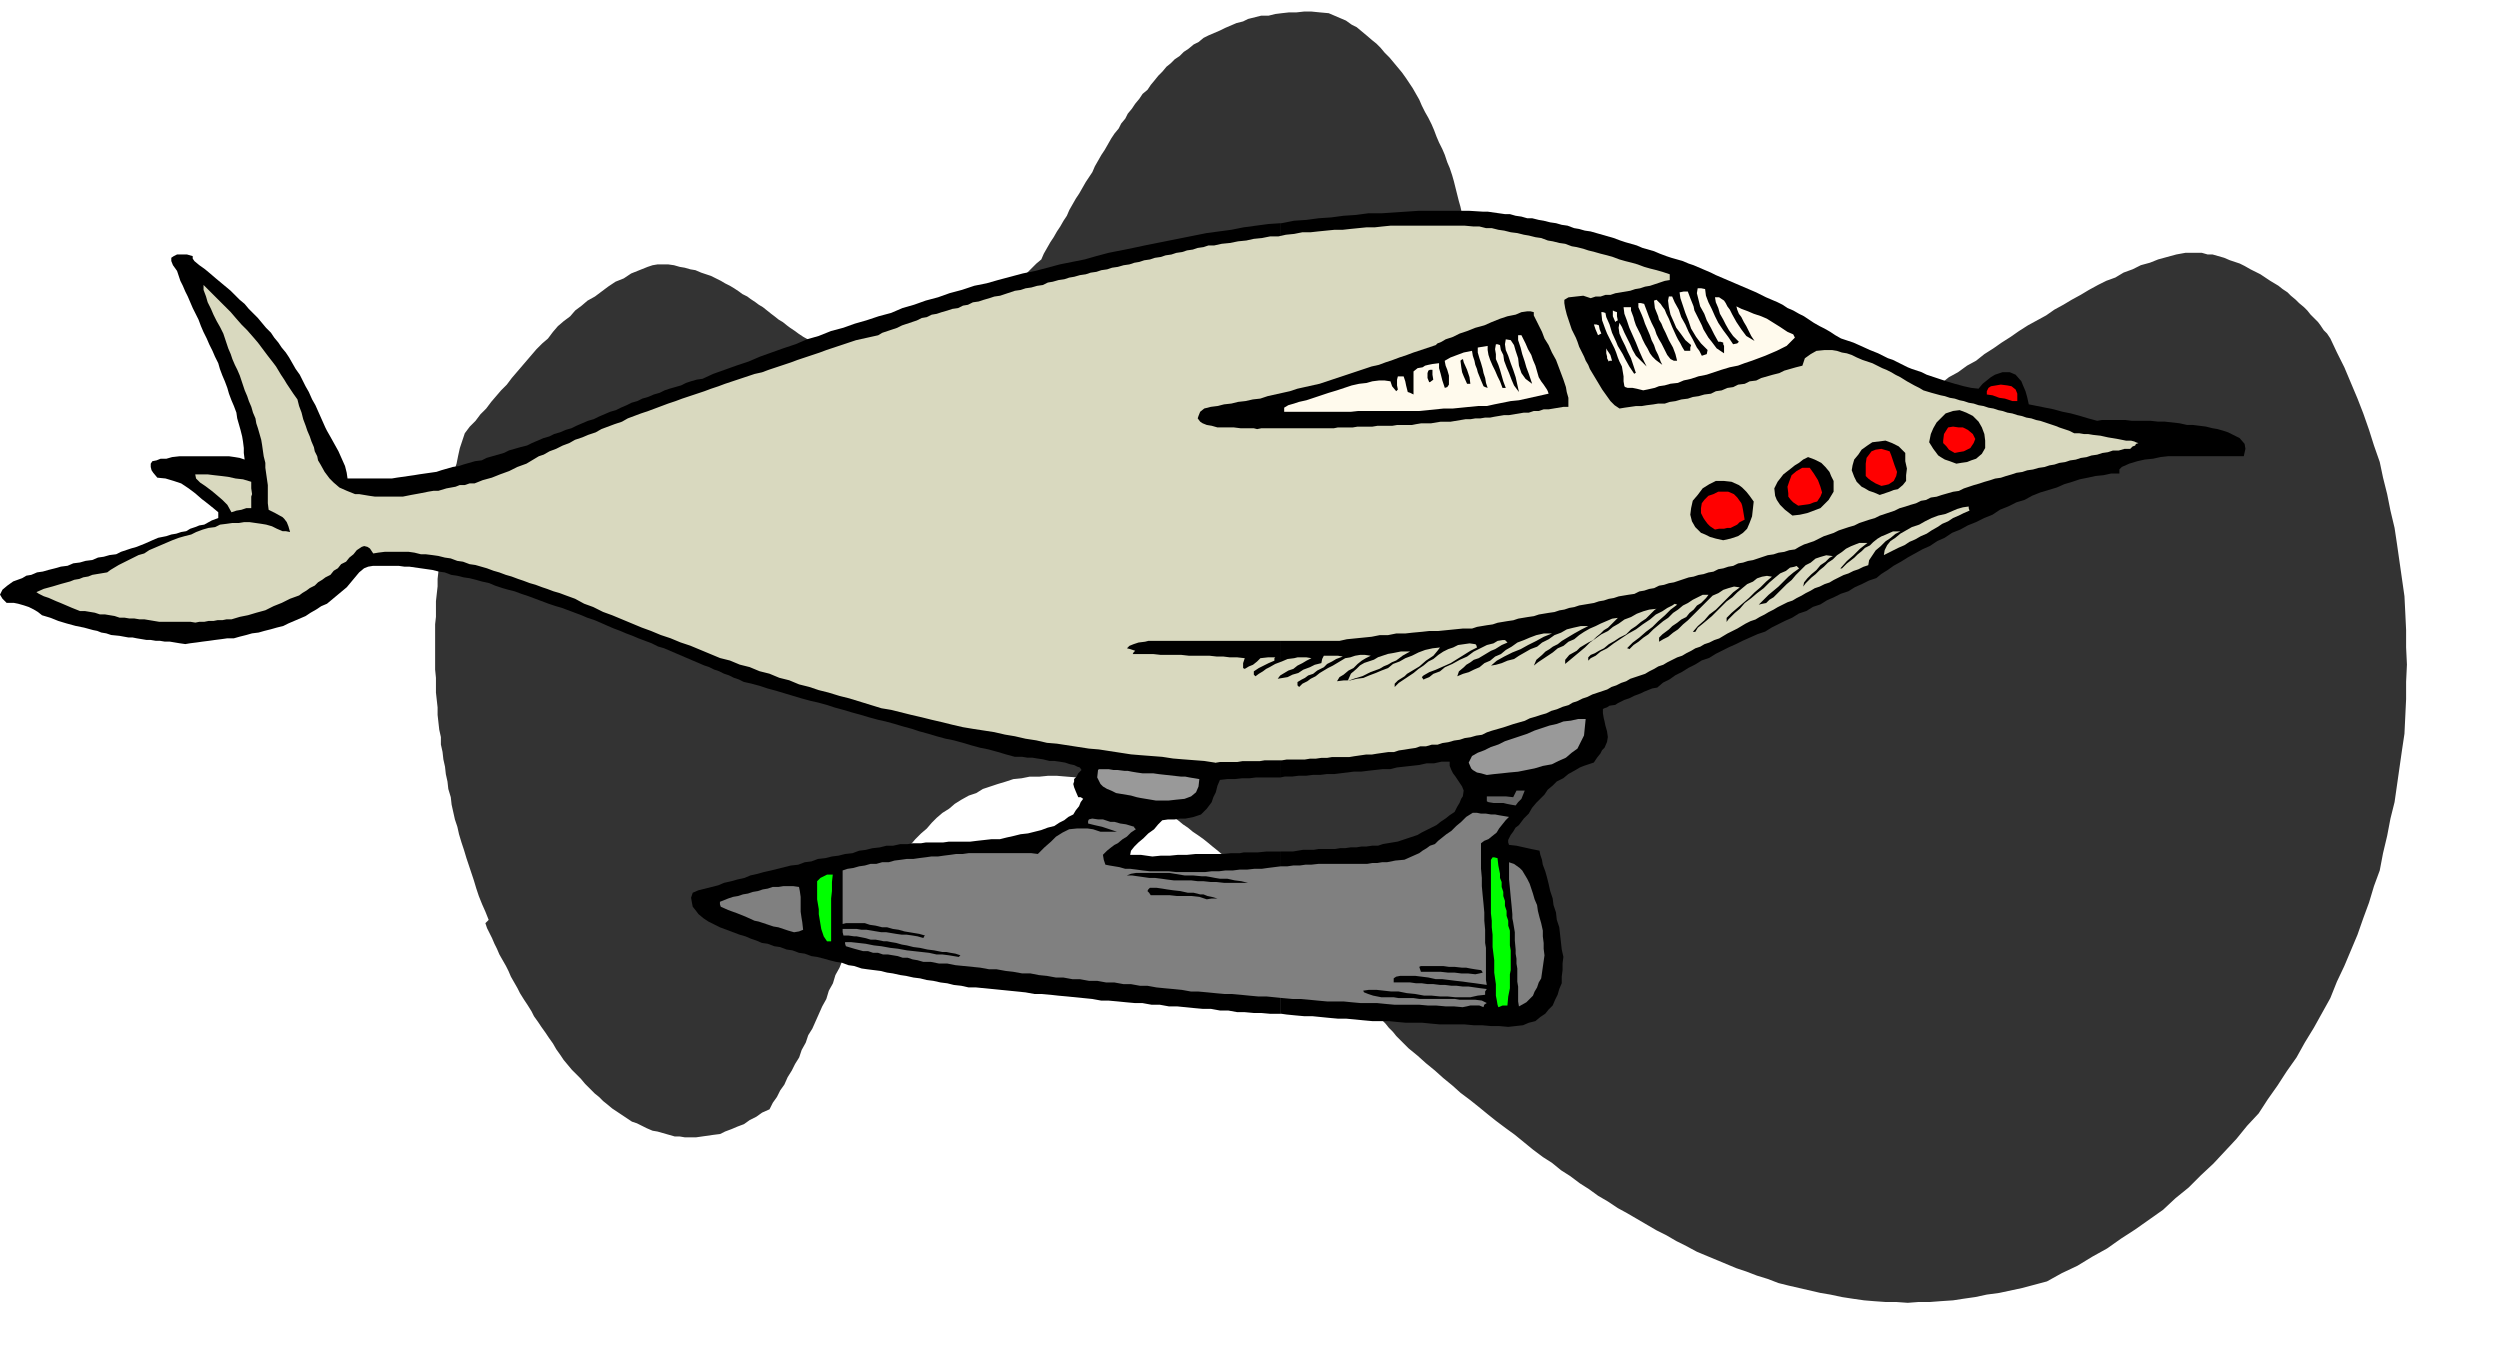 <svg xmlns="http://www.w3.org/2000/svg" fill-rule="evenodd" height="268.04" preserveAspectRatio="none" stroke-linecap="round" viewBox="0 0 3035 1659" width="490.455"><style>.pen1{stroke:none}.brush2{fill:#000}.brush3{fill:gray}.brush4{fill:#0f0}.brush7{fill:#d9d9bf}.brush8{fill:red}.brush9{fill:#fffaed}</style><path class="pen1" style="fill:#333" d="m1613 16 7 3 7 3 7 3 7 5 6 3 6 5 6 5 7 6 5 4 5 5 5 6 6 6 5 6 5 6 5 6 5 7 4 6 4 6 4 7 4 7 3 7 4 8 4 7 4 8 3 7 3 8 3 7 4 8 3 7 3 9 3 7 3 9 2 7 2 8 2 8 2 8 2 7 2 9 2 7 3 9 1 7 2 9 2 7 2 9 1 7 3 9 1 7 3 9 1 7 2 7 1 7 3 8 1 7 2 7 1 7 3 8 1 6 2 7 1 7 2 7 2 6 2 6 2 6 3 6 2 5 3 6 3 5 3 6 3 5 3 6 3 5 4 6 3 4 3 6 3 4 4 6 3 4 4 5 4 5 5 5 7 8 8 9 4 3 5 5 4 3 6 5 4 3 5 4 4 3 6 4 5 3 5 3 6 3 6 4 11 2 12 2 11 2 12 2h11l12 1h24l11-2 12-1 11-2 12-1 11-3 12-3 11-3 12-3 10-5 12-4 10-5 12-4 11-5 11-5 11-5 12-5 10-6 11-6 11-6 12-6 10-7 11-6 11-7 12-6 10-8 11-7 10-7 11-7 10-8 11-6 11-8 11-6 10-8 11-7 10-7 11-7 10-7 11-7 11-6 11-6 10-7 11-6 10-6 11-6 10-6 11-6 10-5 11-4 10-6 11-4 10-5 11-3 10-4 11-3 11-3 11-2h20l7 2h6l7 2 7 2 7 3 6 2 6 2 6 3 7 4 6 3 6 3 6 4 6 4 5 3 5 3 5 4 6 4 4 4 6 5 4 4 6 5 4 4 4 5 4 4 5 5 3 4 4 6 4 4 4 6 8 17 9 18 8 19 8 19 7 18 7 20 6 19 7 20 4 19 5 20 4 20 5 21 3 20 3 21 3 21 3 21 1 20 1 21v21l1 21-1 21v21l-1 21-1 21-3 20-3 21-3 21-3 21-5 20-4 21-5 21-4 21-7 19-6 20-7 19-7 20-8 19-8 19-9 19-8 20-10 18-10 18-11 18-10 18-12 17-11 17-12 17-11 17-14 15-13 16-14 15-14 15-15 14-15 15-16 13-15 14-17 12-17 12-17 11-17 12-18 10-18 11-19 9-18 10-15 4-15 4-14 3-14 3-15 2-14 3-14 2-13 2-15 1-13 1h-14l-13 1-14-1h-13l-14-1-12-1-14-2-13-2-14-3-12-2-13-3-13-3-13-3-12-3-13-5-13-4-13-5-12-4-12-5-12-5-12-5-12-5-13-7-12-6-12-7-12-6-12-7-12-7-12-7-11-6-12-8-12-7-11-8-11-7-12-9-11-7-11-9-11-7-12-9-11-9-11-9-11-8-12-9-10-8-11-9-10-8-12-9-10-9-11-9-10-9-11-9-10-9-11-9-9-9-6-6-4-5-5-5-4-5-6-6-4-5-5-5-4-5-5-6-5-5-5-5-4-5-5-6-4-5-5-5-4-5-6-6-4-6-6-5-4-5-5-6-5-5-5-5-4-5-6-6-4-5-6-5-4-5-5-6-5-5-5-5-4-4-6-6-5-5-5-5-5-5-6-5-5-5-5-5-5-4-6-6-6-4-6-5-5-4-6-5-5-4-6-5-5-4-7-5-6-4-6-5-6-4-6-5-6-4-6-5-6-3-7-4-7-4-7-4-6-3-7-4-6-4-7-3-6-3-14-4-13-3-13-3-12-1-12-1-12-1h-11l-10 1h-12l-10 2-10 1-9 3-10 3-9 3-9 3-8 5-9 3-9 5-8 5-7 6-8 5-7 6-6 6-6 7-7 6-7 7-6 7-6 9-6 7-6 8-5 9-5 9-6 8-6 8-5 9-5 9-5 9-4 9-5 9-4 9-5 9-4 9-5 9-4 10-5 9-3 10-5 9-3 10-5 9-4 9-4 9-4 9-5 8-3 9-5 9-3 9-5 8-4 8-5 8-4 9-5 7-4 8-5 7-4 8-9 4-7 5-8 4-7 5-8 3-7 3-8 3-6 3-8 1-7 1-7 1-7 1h-14l-6-1h-6l-7-2-7-2-7-2-6-1-7-3-6-3-6-3-6-2-6-4-6-4-6-4-6-4-6-5-5-4-5-5-5-4-6-6-6-6-5-6-5-5-6-6-5-6-5-6-4-6-5-7-4-7-5-7-4-6-5-7-4-6-5-7-3-6-5-8-4-6-5-8-3-6-4-7-4-7-3-7-3-6-4-7-4-7-3-7-3-6-3-7-3-6-3-6-2-6 2-2 2-2-4-10-4-9-4-10-3-9-3-10-3-9-3-9-3-9-3-10-3-9-3-10-2-9-3-9-2-9-2-9-1-9-3-10-1-9-2-9-1-9-2-9-1-9-2-9v-9l-2-9-1-9-1-9v-9l-1-9-1-9v-18l-1-10v-55l1-9v-19l1-9 1-9v-9l1-9 1-9 2-9v-10l2-9 1-10 2-9 1-10 2-9 1-9 2-9 1-10 2-9 2-10 3-9 2-10 2-9 3-9 3-9 6-8 7-7 6-8 7-7 6-8 6-7 6-7 7-7 6-8 6-7 6-7 6-7 6-7 6-7 7-7 7-6 6-8 6-7 7-6 8-6 6-7 8-6 7-6 9-5 8-6 8-6 9-6 10-4 9-6 10-4 5-2 5-2 6-2 6-1h13l7 1 7 2 6 1 7 2 6 1 7 3 6 2 6 2 6 3 6 3 5 3 6 3 5 3 6 4 4 3 6 3 4 3 6 4 4 3 5 3 5 4 5 4 4 3 5 4 5 3 5 4 4 3 6 4 4 3 6 4 9 5 9 6 5 2 5 3 5 2 6 3 10 3 11 4 6 1 6 1 6 1 6 1 6-1h19l6-2 7-1 7-2 8-1 6-3 8-2 7-3 9-3 8-4 9-4 9-5 9-4 5-6 5-6 5-6 6-5 5-6 6-6 5-6 6-5 5-6 5-6 6-6 6-5 5-6 5-5 6-6 6-5 3-7 4-7 4-7 4-6 4-7 4-6 4-7 4-6 3-7 4-7 4-7 4-6 4-7 4-7 4-6 4-6 3-7 4-7 4-7 4-6 4-7 4-7 4-6 5-6 3-6 5-6 3-6 5-6 4-6 5-6 4-6 6-5 4-6 5-6 4-5 5-5 5-6 5-4 5-5 6-4 5-5 6-4 6-5 6-3 6-5 6-3 7-3 7-3 6-3 7-3 7-3 8-2 6-3 8-2 8-2h9l8-2 8-1 9-1h9l9-1h9l10 1 11 1z"/><path class="pen1 brush2" d="M1555 271h1l15-3 15-1 15-2 15-1 15-2 15-1 15-2h16l15-1 15-1 15-1h62l16 1h6l7 1 7 1 7 1h6l7 2 7 1 7 2h6l8 2 6 1 8 2 7 1 7 2 7 1 8 3 6 1 7 2 7 1 7 2 7 2 7 2 7 2 8 3 6 2 7 2 7 2 7 3 7 2 7 2 7 3 8 3 6 2 7 2 7 2 7 3 6 2 7 3 7 3 7 3 6 3 7 3 7 3 7 3 7 3 7 3 7 3 7 3 6 3 6 3 7 3 7 3 6 3 6 4 7 3 7 4 6 3 6 4 6 4 7 4 6 3 7 4 6 4 7 4 6 2 9 3 9 4 11 5 5 2 5 2 6 3 6 3 6 2 6 3 6 3 6 3 5 2 6 2 6 2 6 3 6 2 6 2 6 2 6 2 10 3 11 3 9 2 9 1 5-6 5-4 5-4 5-3 9-3h9l7 3 7 8 2 5 3 7 2 7 2 9 10 2 10 2 10 2 11 3 10 2 11 3 10 3 11 3 6-1h28l8 1h23l9 1h8l9 1 9 1 9 2h7l8 1 8 1 8 2 6 1 7 2 6 2 6 3 8 4 6 7 1 6-2 9h-92l-9 1-9 2-10 1-9 2-10 3-9 4-3 3v5h-10l-9 2-10 1-9 2-10 2-9 3-10 3-9 4-10 3-10 3-10 4-9 5-10 3-10 5-10 4-9 6-10 4-10 5-10 4-9 5-10 4-9 6-9 4-9 6-9 4-9 5-9 5-8 5-9 5-7 5-8 5-6 5-9 3-8 4-9 4-8 5-9 3-8 4-9 4-8 5-9 3-8 5-9 3-8 5-9 4-8 4-8 4-8 5-9 3-9 4-9 4-8 4-9 4-8 4-8 4-8 5-9 3-8 5-8 4-8 5-8 4-7 5-8 4-7 6-6 1-5 2-5 2-4 2-8 3-6 3-6 2-4 2-4 2-3 2-7 1-3 2-3 1-2 1v5l1 6 1 4 1 5 2 7 1 7-1 6-3 7-3 3-2 4-4 5-4 6-6 2-6 2-5 2-5 3-9 5-6 5-8 4-5 5-6 5-4 6-5 5-5 5-5 6-4 7-6 6-6 8-4 3-3 5-3 4-3 6v3l1 3 9 1 9 2 9 2 10 2 1 5 2 6 1 6 3 8 2 7 2 8 2 9 3 9 1 8 3 9 1 9 3 9 1 9 1 9 1 9 2 9-1 8v8l-1 8v8l-3 7-2 7-3 6-3 7-5 5-4 5-6 4-6 5-8 2-7 3-9 1-9 1-11-1h-10l-11-1h-10l-11-1h-30l-11-1-10-1h-20l-11-1-10-1h-20l-11-1-10-1-11-1h-10l-11-1-10-1-10-1h-10l-11-1-10-1-7-1v-197h15l6-1 6-1h13l6-1h20l6-1h6l7-1h7l6-1h6l7-1h7l6-2 6-1 6-1 6-1 6-2 6-2 6-2 6-2 5-3 6-3 6-3 6-3 5-4 6-4 5-4 6-4 3-6 3-5 2-5 2-3 1-7-2-5-4-6-4-6-3-4-2-4-2-5v-5h-10l-9 2h-9l-9 2-9 1-9 1-9 1-8 2h-9l-9 1-9 1-8 1h-9l-8 1-8 1-8 1h-9l-8 1h-9l-8 1h-9l-8 1h-9l-5 1V271zm0 673h-30l-8 1h-9l-9 1h-9l-9 1-3 7-2 8-3 6-2 6-6 8-7 7-9 3-10 2h-7l-6 1h-8l-7 1-5 5-5 6-7 5-6 6-6 5-5 5-4 5-1 5h13l7 1 7 1 10-1h11l10-1h11l10-1h33l10-1h11l5-1h17l10-1h18v197h-13l-11-1h-9l-11-1h-9l-11-2h-10l-11-2h-10l-11-1-10-1-10-1h-10l-11-2h-10l-11-2h-9l-11-1-10-1-11-1h-9l-11-2-10-1-10-1-10-1-11-1-9-1-11-1h-9l-11-2-10-1-10-1-10-1-10-1-10-1-10-1h-9l-9-2-9-1-8-2-8-1-9-2-8-1-8-2-8-1-9-2-7-1-9-2-7-1-8-2-8-1-8-1-7-1-9-3-7-1-8-3-7-1-8-2-7-2-8-2-7-1-8-3-7-1-8-3-7-1-8-3-7-1-8-3-7-1-7-3-6-2-7-3-7-2-8-3-8-3-8-3-6-3-8-4-6-4-6-5-3-4-4-5-1-5-1-6 2-6 7-3 8-2 8-2 8-2 7-3 9-2 7-2 9-2 7-3 9-2 7-2 9-2 8-2 8-2 8-2 9-1 8-3 8-1 8-3 9-1 8-2 8-1 8-2 9-1 8-3 8-1 8-2 9-1 8-2h8l9-2h9l6-1h10l6-1h21l7-1h26l8-1 9-1 9-1h10l8-2 9-2 8-2 9-1 8-2 8-2 8-3 8-2 6-4 6-3 5-4 6-3 3-5 4-5 2-5 3-4-3-2h-3l-3-7-2-5-1-4 1-3v-3l3-3 2-4 4-4-2-3-3-1-4-2-5-1-6-2-6-1-7-1h-6l-8-2-7-1-6-1h-6l-6-1h-9l-11-3-10-3-11-3-10-2-11-3-10-3-11-3-10-2-11-3-10-3-11-3-9-3-11-3-10-3-11-3-9-2-11-3-10-3-11-3-10-3-11-3-9-3-11-3-9-2-11-3-10-3-10-3-10-3-11-3-9-3-11-3-9-2-6-3-6-2-6-3-6-2-6-3-6-2-6-3-6-2-7-3-7-3-7-3-7-3-7-3-7-3-7-3-7-2-8-4-8-3-8-3-7-3-8-3-7-3-8-3-7-3-9-4-7-3-9-3-7-3-8-3-8-3-8-3-7-2-9-3-8-3-8-3-8-3-9-3-8-3-8-2-7-2-9-3-7-3-9-2-7-2-8-2-7-1-8-2-7-1-8-3-7-1-8-2-7-1-7-1-7-1-7-1h-6l-7-1h-31l-6 1-5 2-6 5-5 6-5 6-5 6-6 5-6 5-6 5-6 5-7 3-6 4-7 4-6 4-7 3-7 3-7 3-6 3-8 2-7 2-8 2-7 2-8 1-7 2-8 2-7 2h-8l-7 1-8 1-7 1-8 1-7 1-8 1-6 1-7-1-6-1-6-1h-6l-6-1h-5l-6-1h-5l-6-1-6-1-5-1h-5l-11-2-10-1-6-2-6-1-5-2-5-1-11-3-10-2-11-3-10-3-10-4-10-3-5-4-5-3-6-3-6-2-7-2-5-1H8l-5-5-3-5 3-6 6-5 7-5 11-4 5-3 6-1 7-3 7-1 7-2 8-2 7-2 8-1 7-3 8-1 7-2 8-1 7-3 7-1 7-2 8-1 6-3 6-2 6-2 7-2 10-4 9-4 7-3 10-2 6-2 6-1 6-2 6-1 5-3 6-2 5-2 6-1 9-5 8-3v-7l-6-5-5-4-5-4-4-3-8-7-8-6-9-6-9-3-10-3-10-1-5-6-2-3-1-4v-4l2-3 5-1 5-2h7l7-2 9-1h60l7 1 6 1 6 2-1-8v-6l-1-8-1-6-2-8-2-7-2-7-1-7-3-8-3-7-3-8-2-7-3-8-3-7-3-8-2-7-4-8-3-7-4-8-3-7-4-8-3-7-3-8-3-6-4-8-3-7-3-7-3-6-3-7-3-6-2-6-2-6-5-7-2-5v-4l3-2 4-2h12l7 2v3l2 3 6 5 7 5 6 5 7 6 6 5 6 5 6 5 6 6 5 5 6 5 5 6 6 6 5 5 5 6 5 6 6 6 4 6 5 6 4 6 5 6 4 6 4 7 4 7 5 7 3 6 4 8 4 7 4 9 4 7 4 9 4 9 4 9 2 4 4 7 5 9 5 9 4 9 4 9 2 8 1 7h54l6-1 7-1 7-1 7-1 6-1 7-1 7-1 7-1 6-2 7-2 7-2 7-1 6-2 7-2 7-2 8-1 6-3 7-2 7-2 7-2 6-3 7-2 7-2 8-2 6-3 7-3 7-3 7-2 6-3 7-2 7-3 7-2 6-3 7-3 7-3 7-2 6-3 7-3 7-3 7-2 6-3 7-3 6-3 7-2 6-3 7-2 7-3 7-2 6-3 6-2 7-2 7-2 6-3 6-2 7-2 7-1 13-6 14-5 14-5 15-5 14-6 14-5 14-5 15-5 14-6 14-4 15-6 15-4 14-5 14-4 15-5 15-4 14-6 14-4 14-5 15-4 14-5 15-4 15-5 15-3 14-4 15-4 15-4 15-3 15-4 15-4 15-3 15-3 14-4 15-4 15-3 15-3 14-3 15-3 15-3 15-3 15-3 15-3 15-2 15-2 15-3 15-2 15-2 15-1v673z"/><path class="pen1 brush3" d="m1776 1223-11-1h-10l-11-1h-10l-11-1h-30l-11-1-10-1h-20l-11-1-10-1h-20l-11-1-10-1-11-1h-10l-11-1-10-1-10-1h-10l-11-1-10-1-11-1h-9l-11-1-10-1-11-1h-9l-11-2-10-1-11-1-10-1-11-2h-9l-11-2h-9l-11-2h-10l-11-2h-10l-11-2h-9l-11-2h-9l-11-2-10-1-10-2h-10l-11-2-9-1-11-2h-9l-11-2-10-1-10-1-10-1-10-2h-10l-10-2h-9l-7-2-6-1-6-2h-6l-6-2-6-1-6-1h-6l-6-2h-6l-6-2h-6l-11-3-10-3-1-3v-2h7l9 1 9 1 10 2 9 1 11 2 9 1 11 2 9 1 9 1 9 1 9 2h7l8 1 6 1 6 1 1-1 1-1-6-2-6-1-5-1h-5l-10-2-8-1-9-2-8-1-8-2-6-1-7-2-6-1-5-1h-4l-10-2h-6l-7-2-5-1-5-1h-3l-7-1h-6l-1-4v-4h17l6 1h6l6 1 6 1 6 1h6l6 1 6 1 7 1h6l7 1 6 1 7 2 1-2 1-1-7-2-6-1-6-1-6-1-7-2-7-1-7-2h-6l-8-2-7-1-6-2h-23l-4 1v-65l6-2 7-1 7-2 7-1 7-2h7l7-2h8l7-2 8-1 7-1h8l7-1 8-1 7-1h8l7-1 8-1 7-1h8l7-1h76l8 1 8-8 8-7 6-6 8-5 8-4 10-1h12l7 1 9 3h20l-9-3-9-3-9-2-8-2v-3l1-2 4-1 7 1h6l9 3h5l7 2 7 1 10 3v1l2 2-6 4-5 5-5 3-6 5-4 2-4 3-5 4-5 5 1 6 2 6 5 1 6 1 6 1 7 2h6l8 1 7 1 9 1h23l9 1h35l8-1h9l8-1h9l8-1h9l9-1h9l7-1 8-1 8-1h8l7-1h8l7-1h7l9-1h59l6-1h6l6-1h6l10-2 11-1 9-4 9-4 4-3 5-3 4-3 6-2 4-4 5-4 5-4 6-4 6-6 6-5 6-6 8-5h5l5 1h6l6 1h5l5 1 6 1 6 1-4 4-4 5-4 5-3 5-5 4-5 4-5 2-4 3v31l1 11v10l1 11 1 10 1 11v10l1 11v16l1 6v39l1 6-7-1-7-1-8-1-7-1-9-1-8-1-8-1h-8l-9-2-8-1-8-1h-18l-5 1-3 2v5h20l7 1h7l7 1h7l8 1h6l8 1h6l8 1h7l7 1 7 1 8 1-2 3v4l-9 1-9 2h-18l-10-1h-9l-10-1h-9l-11-2-10-1-10-2h-9l-9-1-9-1h-9l-7 1 1 2 5 2 6 2 10 2h15l6 1h18l7 1h43l6 1h19l8 1 6 3-3 2-1 3-5-2h-11l-4 1-5 1z"/><path class="pen1 brush4" d="m1819 1223-1-3-1-6-1-5v-14l-1-7-1-7v-15l-1-8-1-8v-15l-1-9v-8l-1-9v-65l2-3h2l4 1 1 9 2 10v5l2 5v6l2 6v5l2 6v6l2 6v6l2 6v6l2 6v18l1 6v24l-1 5v17l-2 10-1 11h-6l-5 2z"/><path class="pen1 brush3" d="m1844 1222-1-6v-18l-1-6v-16l-1-6v-6l-1-6v-5l-1-11v-10l-1-6-1-6-1-5v-5l-1-11-1-10-1-11-1-10v-21l6 2 7 5 3 3 3 5 3 5 3 6 2 6 2 6 2 7 3 7 1 7 2 8 2 7 2 9v7l1 8v7l1 8-1 7-1 7-1 7-1 7-3 5-2 6-3 5-2 5-8 8-9 5z"/><path class="pen1 brush2" d="m1791 1183-9-1h-8l-8-1h-8l-9-1h-24l-1-3-1-3 2-1h27l7 1h7l9 1h5l5 1 6 1 7 1 1 1 1 2-4 1-5 1z"/><path class="pen1 brush4" d="m1004 1143-4-6-3-9-1-6-1-6-1-6v-6l-1-6-1-6v-22l4-4 4-2 4-2h7l-1 9v11l-1 9v52h-5z"/><path class="pen1 brush3" d="m964 1132-7-2-6-2-6-2-6-1-6-2-6-2-6-2-5-1-11-5-10-4-11-4-9-4-1-3v-3l5-2 5-2 6-2 6-1 6-2 6-1 6-2 6-1 6-2 6-1 6-2h7l6-1h12l7 1 1 5 1 7v18l1 7 1 6 1 9-5 2-6 1z"/><path class="pen1 brush2" d="m1465 1092-9-3-9-1h-18l-9-1h-23l-2-3-2-2 1-2 2-2h8l7 1 6 1 7 1 9 1 9 2h7l8 2h4l5 2 5 1 7 2h-7l-6 1zm21-20-9-1h-7l-9-1h-7l-8-1h-21l-8-1-7-1-8-1h-7l-7-1-7-1-7-1h-6l5-2 6-1h41l6 1 6 1 6 1h10l11 1h5l6 1 5 1 6 1h9l9 2 8 1 8 2h-29z"/><path class="pen1" style="fill:#666" d="m1840 978-6-1-5-1-4-1h-12l-6-1-2-1v-6h23l9 1 2-4 2-4h10l-2 5-2 5-4 4-3 4z"/><path class="pen1" d="m1403 972-6-1-6-1-6-1-5-1-7-2-6-1-6-1-6-1-6-3-5-2-5-3-3-3-4-8 1-9 1-1h12l6 1h5l8 1h4l5 1 6 1 7 1h13l7 1 9 1 9 1 9 1h5l5 1 6 1 6 1-1 9-3 7-6 5-8 3-10 1-9 1h-16zm402-31-7-2-5-1-5-3-2-2-3-7 4-8 7-4 8-3 8-4 9-3 8-4 9-3 9-3 9-3 9-4 9-3 9-3 9-2 8-3 9-1 9-2h9l-1 10-1 10-4 8-4 8-7 5-7 6-9 4-8 4-11 2-10 3-10 2-10 2-11 1-9 1-10 1-8 1z" style="fill:#999"/><path class="pen1 brush7" d="m1475 926-13-2-13-1-13-1-12-1-13-2-13-1-13-1-12-1-13-2-13-2-13-2-12-1-13-2-13-2-13-2-12-1-13-3-13-2-13-3-12-2-13-3-13-2-13-2-12-2-13-3-12-3-13-3-12-3-13-3-12-3-12-3-12-2-13-4-13-4-13-4-12-3-13-4-12-3-12-4-12-3-12-5-12-3-12-5-12-3-12-5-12-3-12-5-12-3-12-5-12-5-12-5-12-4-12-5-12-4-12-5-11-4-12-5-12-5-12-5-11-4-12-6-11-4-11-6-11-4-8-3-7-2-8-3-6-2-8-3-7-2-8-3-6-2-8-3-7-2-8-3-7-2-8-3-7-2-7-2-7-1-8-3-7-1-8-3-7-1-8-2-7-1-8-1h-6l-8-2-7-1h-29l-8 1-6 1-4-6-3-2-4-1-3 1-6 4-4 5-5 4-4 5-6 3-4 5-5 3-4 5-6 3-4 3-5 3-4 4-6 3-4 3-5 3-4 3-11 4-10 5-10 4-10 5-11 3-10 3-10 2-10 3h-6l-5 1h-6l-5 1h-6l-5 1h-6l-5 1-6-1h-38l-6-1-6-1-6-1h-6l-6-1h-6l-6-1h-6l-6-2-6-1-6-1h-6l-6-2-6-1-6-1h-6l-10-4-7-3-7-3-5-2-9-4-6-2-6-3-3-2 9-4 11-3 10-3 11-3 5-2 6-1 5-2 6-1 5-2 6-1 6-1 6-1 4-3 5-3 5-3 6-3 6-3 6-3 6-3 7-2 6-4 7-3 7-3 7-3 7-3 8-3 7-2 8-2 6-3 8-3 7-2 8-1 6-3 8-1 7-1h8l6-1h7l7 1 7 1 6 1 7 2 6 3 7 3h4l5 1-2-7-2-5-3-4-2-2-9-5-8-4-1-8v-22l-1-7-1-7-1-7v-6l-2-8-1-7-1-7-1-6-2-7-2-7-2-6-1-6-3-7-2-7-3-7-2-6-3-7-2-6-2-6-2-6-3-7-3-6-3-7-2-6-3-7-2-6-2-6-2-6-4-8-4-7-4-8-3-7-4-8-2-7-3-8v-6l4 4 4 4 4 4 5 5 3 3 5 5 3 3 5 5 6 7 7 8 7 7 7 8 6 7 6 8 6 8 7 9 3 4 3 5 3 5 4 6 3 5 4 6 4 6 5 7 2 8 3 8 2 8 3 8 2 6 3 7 2 6 3 7 1 5 3 6 1 5 3 5 5 9 6 8 5 5 7 6 9 4 10 4h5l6 1 6 1 7 1h34l10-2 11-2 5-1 5-1 6-1h6l10-3 11-2 5-2h6l6-2h6l10-4 11-3 10-4 11-4 10-5 11-4 5-3 5-3 5-3 6-2 7-4 8-3 8-4 8-3 7-4 9-3 7-3 9-3 7-4 8-3 8-3 9-3 7-4 8-3 8-3 9-3 8-3 8-3 8-3 9-3 8-3 9-3 9-3 9-3 8-3 9-3 8-3 9-3 9-3 9-3 9-3 9-2 8-3 9-3 9-3 9-3 8-3 9-3 9-3 9-3 8-3 9-3 9-3 9-3 9-3 9-2 9-2 9-2 5-3 6-2 6-2 6-2 6-3 6-2 6-2 6-2 6-3 6-1 6-3 6-1 6-2 7-2 6-2 7-1 6-3 6-1 6-3 7-1 6-2 7-2 6-2 7-1 6-2 6-2 6-2 7-1 6-2 7-1 7-2 7-1 6-3 6-1 7-2 7-1 6-2 6-1 7-2 7-1 6-2 7-1 6-2 7-1 6-2 7-1 7-2 7-1 6-2 6-1 6-2 7-1 6-2 7-1 6-2 7-1 6-2 7-1 6-2 7-1 6-2 7-1 6-2h7l9-2 10-1 10-2 10-1 9-2 10-1 10-2h10l9-2 10-1 10-2h10l9-1 10-1 10-1h10l9-1 10-1 10-1h10l9-1 10-1h90l11 1h7l8 2h7l8 2 7 1 8 2 8 1 8 2 6 1 8 2 7 1 8 3 6 1 8 2 7 1 8 3 6 1 8 2 6 2 8 2 7 2 8 2 7 2 8 3 7 2 8 2 7 2 8 3 7 2 8 2 7 2 9 3v7l-6 1-6 2-6 2-6 2-6 1-6 2-6 1-6 2-6 1-6 1-6 1-6 2h-6l-6 2h-6l-6 2-9-3-9 1-9 1-5 3v4l1 6 2 8 3 9 3 9 5 10 2 5 2 6 3 6 3 6 2 5 3 5 2 5 3 5 3 5 3 5 3 5 3 5 5 7 5 7 5 5 6 4 6-1 7-1 7-1h7l6-1 8-1 6-1h8l6-2 7-1 7-2 8-1 6-2 7-1 7-2 8-1 6-3 7-1 7-3 7-1 6-3 8-1 6-3 8-1 6-3 7-2 7-2 8-2 6-3 7-2 7-2 8-2 3-9 7-5 7-4 10-1h9l6 1 6 2 6 1 6 2 6 3 7 3 6 2 6 2 6 3 6 3 5 2 6 3 5 3 6 3 8 5 9 5 6 3 5 3 10 3 11 3 5 1 6 2 6 1 6 2 5 1 6 2 6 1 6 2 6 1 6 2 6 1 6 2 5 1 6 2 6 1 6 2 5 1 6 2 6 1 6 2 5 1 6 2 6 2 6 2 5 2 6 2 6 2 6 3h6l6 1h5l6 1 9 1 9 2 6 1 6 1 5 1 5 1h6l4 1 2 1 3 1-3 1-1 2-3 1-3 3h-7l-7 2h-7l-6 2-7 1-6 2-7 1-6 2-7 1-6 2-7 1-6 2-7 1-6 2-6 1-6 2-7 1-7 2-7 1-6 2-7 1-6 2-7 2-6 2-7 1-6 2-7 2-6 2-7 2-6 2-6 2-6 3-7 1-7 2-7 2-6 2-7 1-6 3-6 1-6 3-7 2-6 2-7 2-6 3-6 2-6 2-6 2-6 3-7 2-6 2-6 2-6 3-7 2-6 2-6 2-6 3-6 2-6 2-6 3-6 3-6 2-6 2-6 3-5 3-7 1-6 2-7 1-6 2-7 1-6 2-6 2-6 2-6 1-6 2-6 1-6 3-6 1-6 2-6 1-6 3-6 1-6 2-6 1-6 2-6 1-6 2-6 2-6 2-6 1-6 2-6 1-6 3-6 1-6 2-6 1-6 3-7 1-6 1-6 1-6 2-6 1-6 2-6 1-6 2-6 1-6 1-6 1-6 2-6 1-6 2-6 1-6 2-7 1-6 1-6 1-6 2-7 1-6 1-6 1-6 2-7 1-6 1-6 1-6 2-7 1-6 1-6 1-6 2h-11l-10 1-10 1-10 1h-11l-9 1-11 1-9 1h-11l-10 2h-10l-10 2-10 1-10 1-10 1-9 2h-232l-4 1-8 1-6 2-5 2-3 3 4 1 6 2-2 2-1 2h25l9 1h25l9 1h25l9 1h8l8 1h9l9 1-2 6v6l2 1 5-3 5-2 5-4 4-4 9-1h9l-1 1v3l-7 3-6 3-6 3-6 4v4l2 2 4-3 5-3 4-3 4-2 7-4 8-3 7-3 8-1 4-1h11l6 1-6 3-5 3-6 3-5 4-6 2-5 3-5 3-3 4 6-1 6-1 6-3 7-2 6-4 8-3 6-3 8-2 1-5 2-4h17l6 1-8 3-5 3-6 3-4 4-8 4-5 4-6 2-4 3-4 2-5 3v4l2 2 4-4 6-3 4-3 6-3 5-4 5-3 5-3 6-3 5-3 5-3 5-3 6-1 6-2 6-1h6l7 1-6 3-5 3-5 4-5 5-6 3-6 5-5 3-3 5 8-1h8l8-2 8-1 7-3 8-3 7-3 8-3 6-5 8-3 7-4 8-3 8-4 8-3 9-2 9-1-3 4-5 6-9 6-8 7-5 3-5 3-5 3-3 3-8 5-4 4v4l5-5 6-4 6-4 6-4 6-5 6-4 6-5 6-3 6-5 6-4 6-3 6-2 6-3 7-1 7-1 7 1 1 1 1 3-8 4-8 5-8 5-8 5-9 4-9 4-8 3-7 4-2 2 2 3 2-1 5-2 5-4 8-3 6-5 9-4 9-5 9-4 8-6 8-4 8-4 8-2 5-3 6-1h3l3 3-7 3-8 5-5 2-5 3-5 3-5 3-6 2-4 3-5 3-3 3-6 5-2 6 7-3 7-2 6-3 7-3 6-5 7-3 6-5 7-3 6-5 7-4 7-5 8-3 7-3 8-3 9-2h10l-10 4-9 5-10 5-9 5-10 4-10 5-9 5-7 6 6-1 7-2 7-3 8-2 6-4 7-4 7-4 8-3 6-5 8-4 7-5 8-3 7-4 8-2 9-2h9l-8 4-9 5-5 3-5 3-5 3-5 4-6 3-4 3-5 3-4 4-7 6-3 7 5-4 6-4 6-4 6-4 6-5 7-3 6-5 7-3 6-5 6-4 7-4 7-3 6-3 7-3 7-3 7-1-5 5-7 7-5 3-4 4-5 4-4 4-6 3-5 3-5 3-4 4-9 5-5 6v5l6-5 6-5 6-5 6-5 6-6 7-5 7-5 8-4 6-5 7-4 7-5 8-3 7-4 8-3 7-2 9-1-2 1-3 3-4 4-4 4-6 4-6 5-6 4-6 6-8 4-6 4-7 4-6 5-6 3-5 3-5 2-3 3v4l3-3 6-3 6-5 8-4 8-6 9-6 9-6 9-5 8-6 9-6 7-6 8-4 6-4 6-3 3-2 3 1-8 6-7 7-8 7-7 7-8 6-8 7-8 6-7 7h1l2 1 5-5 6-4 6-5 6-4 6-6 6-5 6-5 6-4 6-6 6-4 6-5 6-3 6-4 6-3 6-3h7l-3 4-6 6-5 3-4 5-5 4-4 5-6 3-5 4-6 4-4 4-8 6-4 4v5l5-3 6-3 6-5 6-4 6-6 6-5 6-6 6-6 6-6 6-6 6-6 7-3 6-4 6-2 7-2 7 1-8 6-7 7-7 7-7 7-8 6-6 7-8 7-6 7h3l3-5 5-4 6-5 6-5 6-6 6-6 6-6 7-5 6-6 6-5 6-5 7-3 5-4 6-2 6-1 6 1-7 6-7 7-7 6-7 7-7 6-7 6-7 6-6 6v5l2-3 3-3 5-5 6-5 6-7 8-6 7-6 8-6 7-7 7-6 6-5 7-3 5-4 5-1 3-1 3 3-7 5-6 5-6 6-6 6-6 5-6 5-6 6-6 6 4-1 5-1 4-4 5-3 5-5 5-5 6-6 6-5 5-6 6-6 6-6 6-3 6-5 6-2 7-2 8 1-4 2-5 5-6 4-5 6-6 5-5 5-4 5-1 5 3-4 3-3 4-4 5-4 5-5 5-4 5-5 6-4 5-5 6-4 5-4 6-3 10-4h10l-9 7-8 8-8 7-8 9h2l6-6 9-7 4-4 5-4 4-4 6-3 4-4 5-4 5-3 5-2 9-4h9l-6 3-6 5-6 4-6 6-6 5-4 6-4 6-1 6-6 2-6 3-6 2-6 3-6 2-6 3-6 3-5 3-6 2-6 3-6 2-5 3-6 3-5 3-6 3-5 3-6 2-6 3-6 3-5 3-6 3-5 3-6 3-5 3-6 2-6 3-5 3-5 3-6 3-6 3-5 3-5 3-6 2-6 3-6 2-5 3-6 2-5 3-6 3-5 3-6 2-6 3-6 3-5 3-6 2-5 3-6 3-5 3-6 2-6 2-6 2-5 3-6 2-6 3-6 2-5 3-6 2-6 2-6 2-6 3-6 2-6 3-6 2-5 3-7 2-7 3-7 2-6 3-7 2-6 2-7 2-6 3-7 2-7 2-6 2-6 2-7 2-7 2-6 2-6 3-7 1-7 2-7 1-6 2-7 1-7 2-7 1-6 2h-7l-7 2h-7l-6 2-7 1-6 1-7 1-6 2h-7l-7 1-7 1-6 1h-7l-7 1-7 1-6 1h-21l-6 1h-7l-7 1h-7l-6 1h-22l-6 1h-21l-6 1h-21l-6 1h-21l-6 1z"/><path class="pen1 brush7" d="m1636 827 4-9 7-6 4-4 5-3 6-2 6-2 5-3 6-2 6-2 6-1 5-1 5-1h11l-9 5-8 6-5 2-5 3-5 2-5 3-11 4-10 5-10 3-8 3zm651-153 1-6 3-6 4-5 6-4 6-5 7-4 7-4 9-3 7-4 8-4 8-3 9-2 7-3 7-3 7-2 7-1v2l1 3-7 3-6 3-7 3-6 4-7 3-6 4-7 4-6 4-7 3-7 4-7 3-6 4-7 3-6 3-6 3-6 3z"/><path class="pen1 brush2" d="m2092 656-9-2-7-2-6-3-5-2-7-7-4-7-2-8 1-8 2-9 6-7 6-8 8-5 8-4h10l9 1 9 4 4 3 5 5 4 5 5 7-1 9-1 9-3 8-3 7-5 5-6 4-9 3-9 2z"/><path class="pen1 brush8" d="m2082 643-6-4-3-3-3-4-2-3-3-6v-6l1-6 3-4 5-5 6-2 6-3h12l7 3 4 4 5 7 1 3 1 5 1 6 1 6-6 3-3 3-4 2-4 2h-4l-4 1h-6l-5 1z"/><path class="pen1 brush2" d="m2176 626-9-7-6-6-4-6-2-5-1-9 4-8 7-9 9-7 5-4 5-3 5-4 6-3 8 3 8 4 5 5 5 6 2 5 3 6v13l-3 5-3 5-5 5-5 5-8 3-8 3-9 2-9 1z"/><path class="pen1 brush7" d="m281 622-5-9-6-6-7-6-6-5-8-6-6-4-5-5-1-5h15l8 1 9 1 8 1 9 2 9 1 10 3v8l1 7-1 3v14h-6l-6 2-6 1-6 2z"/><path class="pen1 brush8" d="m2183 614-6-4-3-3-3-4v-4l-1-8 2-6 3-8 6-5 7-4h9l5 7 5 8 3 8 2 7-2 5-4 6-4 1-5 2-7 1-7 1z"/><path class="pen1 brush2" d="m2282 601-7-3-6-2-5-3-4-2-6-6-3-6-3-8 1-6 2-7 5-6 4-6 7-5 6-4 8-1 8-1 8 3 8 4 8 8v10l2 9-1 8v7l-4 5-6 5-5 1-5 2-6 2-6 2z"/><path class="pen1 brush8" d="m2284 590-7-3-5-3-4-3-3-3v-15l1-7 3-4 3-4 5-2 7-1 10 3 2 5 2 6 2 6 3 8-1 5-3 6-3 2-3 2-4 1-5 1z"/><path class="pen1 brush2" d="m2375 563-8-3-6-2-5-3-3-2-6-8-5-8 2-10 3-7 4-7 4-4 7-7 9-3 8-1 8 3 8 4 7 7 4 7 3 8 1 8v9l-4 7-7 6-6 2-5 2-7 1-6 1z"/><path class="pen1 brush8" d="m2373 550-7-4-3-4-4-4v-3l1-8 5-8 6-1 7 1h5l6 3 6 5 3 6-2 5-4 6-4 2-4 2-6 1-5 1z"/><path class="pen1 brush2" d="m1526 521-4-1h-16l-8-1h-20l-7-2-6-1-5-2-3-2-3-4 1-3 2-5 5-4 8-2 8-1 8-2 9-1 8-2 9-1 9-2 9-1 9-3 9-2 9-2 9-2 9-3 9-2 9-2 9-2 9-3 9-3 9-3 9-3 9-3 9-3 9-3 9-2 8-3 9-3 8-3 9-3 8-3 9-3 9-3 9-3 2-2 5-2 5-3 9-3 8-4 9-3 10-4 11-3 9-4 10-4 9-3 10-2 7-3 7-1h4l4 1v4l3 6 3 6 4 8 3 8 5 8 4 9 5 9 3 8 3 8 3 8 3 9 1 6 2 7v11h-6l-6 1-6 1-6 1h-6l-6 2h-6l-6 2h-6l-6 1-6 1-6 1h-6l-6 1-6 1-5 1h-6l-6 1h-6l-6 1h-6l-6 1-6 1-6 1h-12l-6 1-6 1h-12l-6 1-5 1h-18l-6 1h-18l-6 1h-18l-6 1h-18l-5 1h-88l-5 1z"/><path class="pen1 brush9" d="M1567 500h-8v-5l5-3 7-2 6-2 9-2 9-3 9-3 9-3 10-3 9-3 9-3 9-2 9-1 7-2 8-1h7l7 1 2 6 5 6 1-1 1-1-1-5v-7l1-4h7l1 3 1 3 1 5 2 8 3 1 4 2v-28l5-4 6-1 3-2 4-1 5-1 8-1v6l2 7 2 8 3 9 3-1 2-3v-11l-2-7-2-5-1-5v-1l7-4 8-3 8-3 10-2 1 6 2 6 1 5 2 5 1 4 2 5 2 5 3 7 2 1 3 1-2-6-1-6-2-6-1-5-2-7-2-6-2-7v-6l6-1 6-1v5l1 6 2 6 3 7 3 6 3 7 3 6 3 8h4l-3-8-2-7-2-7-2-6-3-7v-6l-1-6 1-6h2l3 1 1 6 3 6 1 7 3 8 3 7 3 8 3 7 6 8-2-9-2-9-3-9-3-8-3-9-3-7-1-7 1-6 6 1 4 6 2 7 3 9 1 9 3 9 5 7 8 6-2-6-2-6-3-8-2-7-3-9-2-8-3-9v-6h4l2 4 3 6 3 7 4 7 2 6 3 7 2 7 2 7 3 5 3 4 2 3 2 3 1 2 1 3-9 2-9 2-9 2-9 2-10 1-10 2-10 2-9 2h-11l-10 1-10 1-10 1h-11l-10 1-10 1-10 1h-74l-9 1h-73z"/><path class="pen1 brush8" d="m2443 487-9-3-7-1-8-3-7-1v-4l2-4 3-2 6-1 6-1 8 1 5 1 5 4 2 5v9h-6z"/><path class="pen1 brush9" d="m1995 474-8-2-5-1h-6l-3-1-1-1-1-6v-6l-1-6-1-6-3-6-2-5-2-6-2-5-3-6-3-6-3-6-2-5-4-11-1-10h2l3 1 1 5 4 9 3 10 5 11 2 5 3 5 3 5 3 6 5 9 6 9 1-1h1l-3-9-3-9-4-8-3-7-4-8-3-7-1-7 1-6 3 5 3 7 3 6 4 8 3 7 4 7 6 6 7 7-5-10-4-9-4-10-4-9-4-9-3-9-3-8-1-8h9v4l3 8 1 4 2 6 3 6 3 6 2 5 3 6 3 5 3 6 3 4 4 4 4 3 4 3-2-4-3-8-3-6-2-6-3-6-2-6-3-7-3-7-2-6-2-5-4-9v-5h3l4 1 3 8 3 8 3 7 4 8 2 6 3 6 3 5 3 6 4 8 4 5 4 2h4l-2-8-3-8-5-9-4-9-3-6-2-5-3-5-1-4-4-10-1-9 3-1 5 5 2 3 3 4 2 5 3 6 4 10 5 11 2 4 3 5 2 4 3 5h7v-4l1-3-7-6-5-7-6-8-3-7-4-9-2-9-1-8 1-5h4l3 7 5 9 3 9 5 9 4 9 5 9 2 4 3 6 3 4 3 6 6-2 1-5-8-8-6-8-6-10-3-9-4-10-3-9-3-9-1-7 5-1h5l3 8 4 10 1 5 3 6 3 6 3 6 2 5 3 5 3 5 4 5 6 8 9 6v-9l-1-2v-2l-3-1h-3l-5-9-4-8-5-9-3-8-5-9-2-8-2-8 1-6h4l5 1 1 8 3 8 4 8 4 9 4 8 6 9 6 8 6 9 5-1 2-2-7-7-5-7-4-7-3-6-4-7-2-7-3-7-1-6h5l6 4 2 3 2 4 3 4 3 6 5 9 6 9 6 8 10 6-4-6-3-6-3-6-3-5-3-6-3-4-2-5-1-4 6 3 8 3 7 3 9 3 7 3 8 5 8 5 9 6 7 3 2 4-4 4-6 6-6 3-6 3-7 3-7 3-8 3-8 3-9 3-8 3-10 2-10 3-9 3-9 3-10 2-9 3-9 2-7 3-9 1-7 2-7 1-5 2-9 2-5 1z"/><path class="pen1 brush2" d="m1781 466-4-9-2-5-1-6-1-8 1-1 2-1 1 4 4 9 3 9 1 8h-4zm-46-2-2-5v-6l1-3 2-1h3v6l1 6-4 3h-1z"/><path class="pen1 brush9" d="m1953 439-2-4v-2l-1-4v-6l1 2 2 3 2 3 2 7h-3l-1 1zm-13-32-3-7-2-6h3l3 1 1 5 2 5-2 1-2 1zm21-16-3-7v-7l2 1 3 1v5l1 5-2 1-1 1z"/></svg>

